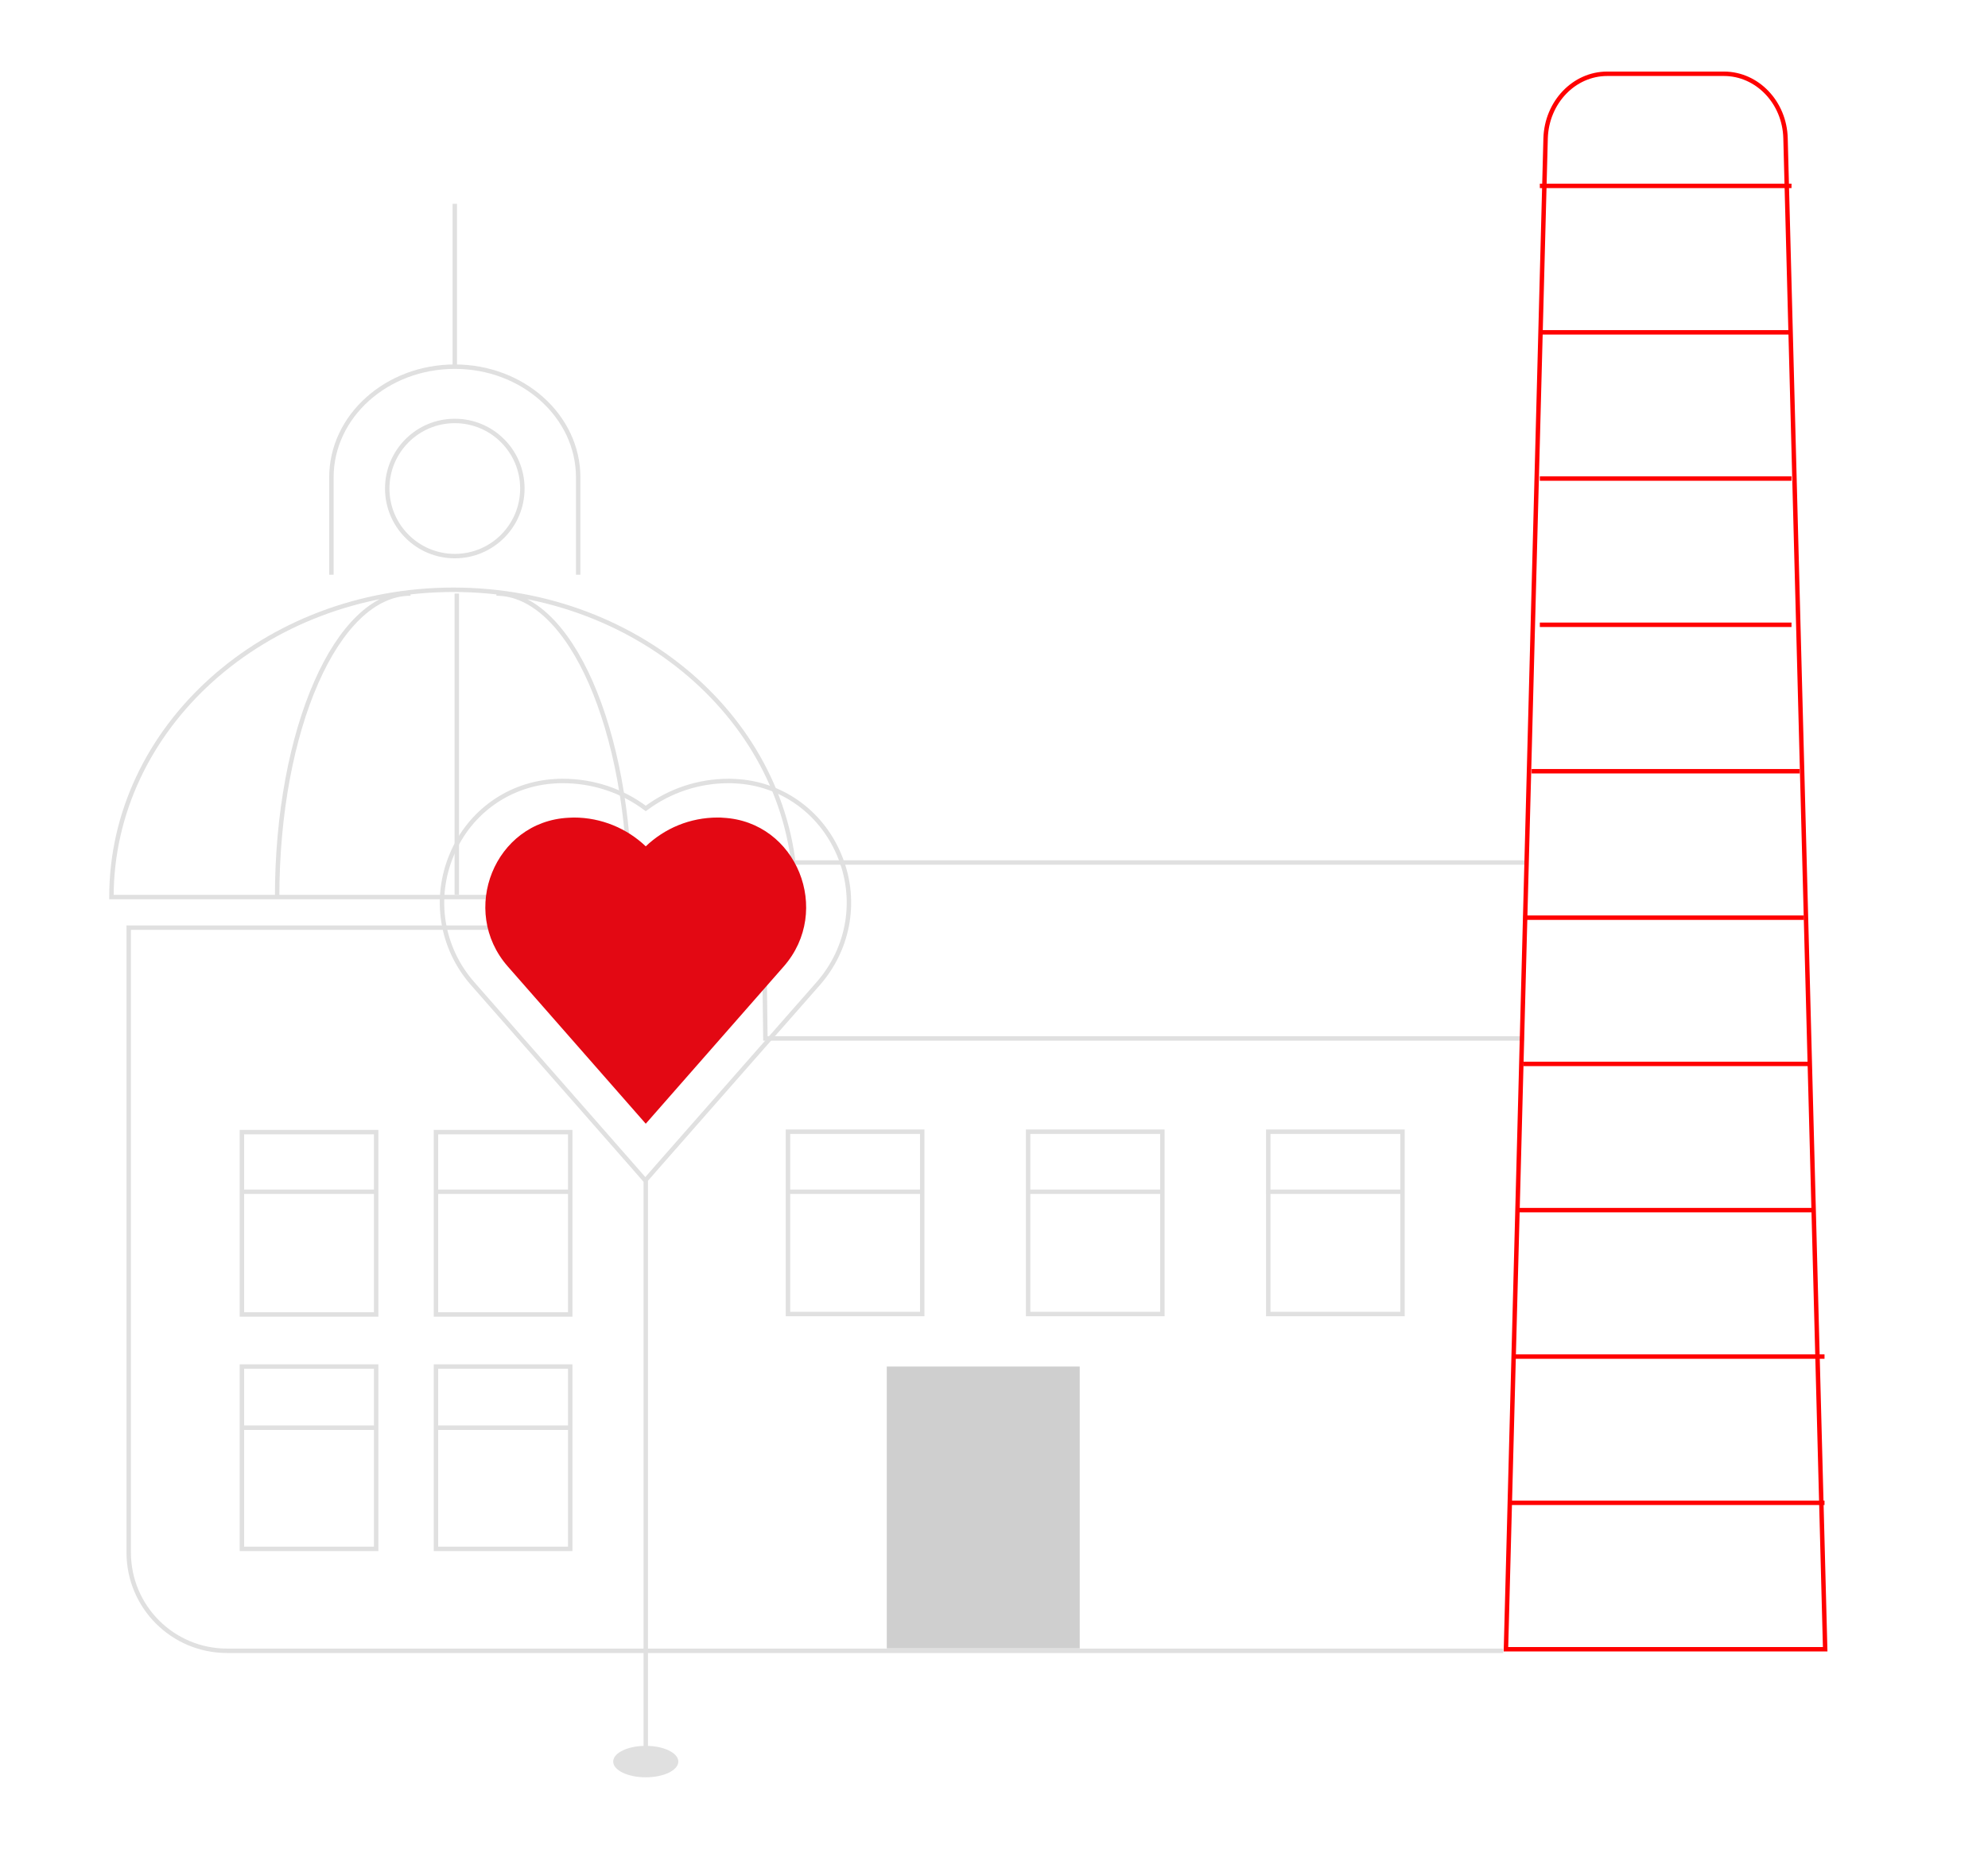 <svg version="1.1" id="Vrstva_1" xmlns="http://www.w3.org/2000/svg" x="0" y="0" width="897.4" height="838.1" xml:space="preserve"><style>.st0,.st1{fill:none;stroke:#e0e0e0;stroke-width:2;stroke-miterlimit:10}.st1{stroke:red}</style><path class="st0" d="M688.1 389.3H358.9m319.7 355.8H102.5c-24.5 0-44.4-19.8-44.4-44.4v-282h286.8l.6 50H688"/><path class="st1" d="M679.8 744.4l17.9-682c.5-16.2 12.8-29.1 27.8-29.1h52.7c15 0 27.4 12.9 27.8 29.1l17.9 682H679.8z"/><path fill="#cfcfcf" d="M400.3 616.8h87.1V744h-87.1z"/><path class="st0" d="M109.2 511h60.6v82.3h-60.6zm87.6 0h60.6v82.3h-60.6zm-87.6 105.8h60.6v82.3h-60.6zm87.6 0h60.6v82.3h-60.6zm158.9-106h60.6v82.3h-60.6zm108.4 0h60.6v82.3h-60.6zm108.4 0h60.6v82.3h-60.6z"/><path class="st1" d="M695.1 83.9h113.6M695.1 150h113.6m-113.6 66h113.6m-113.6 66h113.6m-117.3 66.1h121m-124.7 66.1h126.6m-126.6 66h129.6m-131.5 66H818m-134.1 66.1h139.7m-141.5 66h141.5"/><path class="st0" d="M50.3 404.9c0-76.6 69.1-138.7 154.4-138.7s154.4 62.1 154.4 138.7H50.3zM261 259.4v-43.9c0-27.6-24.9-50-55.7-50s-55.7 22.4-55.7 50v43.9m55.7-93.9V92m-80.2 312.9c0-75.7 27-137 60.2-137m99 137c0-75.7-27-137-60.2-137m-17.9 0v135.9"/><circle class="st0" cx="205.3" cy="220.5" r="30.5"/><path d="M229.2 436.2c-22-25.1-6-65.4 27.4-67.1.8 0 1.6-.1 2.4-.1 12.6 0 24.1 5 32.5 13 8.5-8.1 19.9-13 32.5-13 .8 0 1.6 0 2.4.1 33.3 1.7 49.4 42 27.4 67.1l-62.3 71-62.3-71z" fill="#e30813"/><path class="st0" d="M329 352.5c-13.6 0-26.6 4.3-37.5 12.4-10.8-8.1-23.8-12.4-37.5-12.4-1.1 0-2.2 0-3.3.1-20.6 1.1-38.6 13.7-46.7 33-8.4 19.8-4.8 42.2 9.3 58.3l71.7 81.7 6.3 7.2 6.3-7.2 71.8-81.7c14.1-16.1 17.8-38.5 9.3-58.3-8.2-19.3-26.1-32-46.7-33-.9-.1-1.9-.1-3-.1zM109.2 537.9h60.6m-60.6 106.5h60.6m27.1 0h60.6m-60.7-106.5h60.6m98.3 0h60.6m47.8 0h60.6m47 0h60.6m-340.8-5.1v262.3"/><ellipse cx="291.5" cy="795.1" rx="14.7" ry="7.1" fill="#e0e0e0"/></svg>